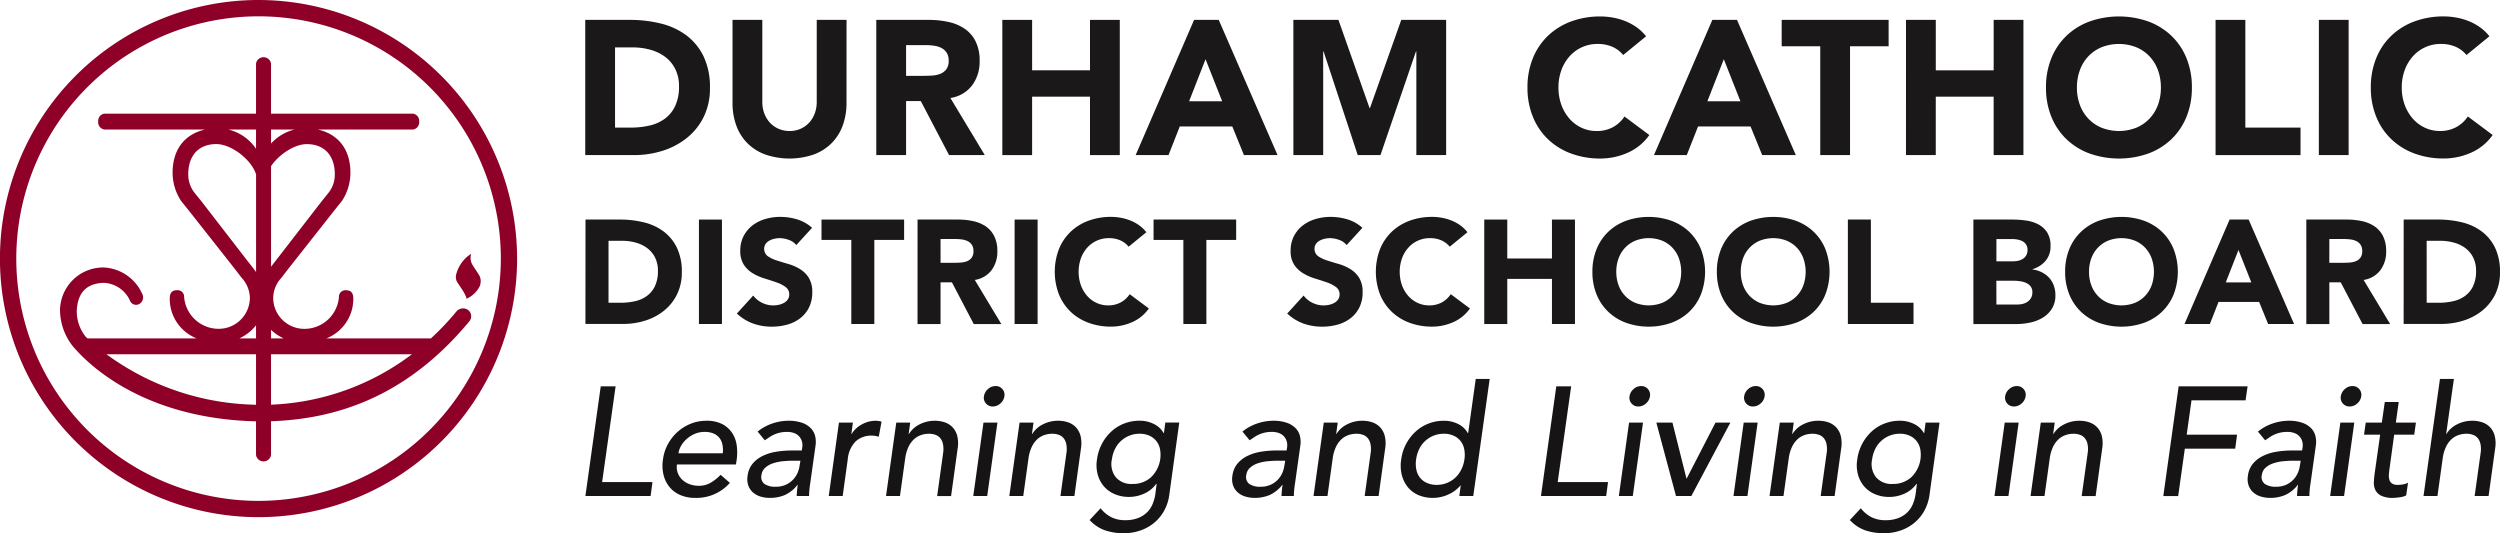 <svg xmlns="http://www.w3.org/2000/svg" width="358.537" height="76.469" viewBox="0 0 358.537 76.469">
  <g id="Group_6133" data-name="Group 6133" transform="translate(-100 -78)">
    <g id="Group_5" data-name="Group 5" transform="translate(93.837 76.354)">
      <g id="Group_1" data-name="Group 1" transform="translate(90.096 4.006)">
        <path id="Path_1" data-name="Path 1" d="M62.26,3.552h6.41a18.285,18.285,0,0,1,4.423.521,10.13,10.13,0,0,1,3.657,1.685,8.268,8.268,0,0,1,2.479,3.027,10.162,10.162,0,0,1,.916,4.519,9.227,9.227,0,0,1-.889,4.149,8.94,8.94,0,0,1-2.4,3.013,10.643,10.643,0,0,1-3.479,1.849,13.54,13.54,0,0,1-4.136.628H62.26ZM66.533,19h2.219a11.866,11.866,0,0,0,2.752-.3,5.879,5.879,0,0,0,2.205-1,4.807,4.807,0,0,0,1.465-1.834,6.511,6.511,0,0,0,.534-2.78,5.421,5.421,0,0,0-.534-2.479,4.946,4.946,0,0,0-1.438-1.739,6.275,6.275,0,0,0-2.123-1.028,9.385,9.385,0,0,0-2.56-.343h-2.52Z" transform="translate(-62.26 -3.06)" fill="#1a1818"/>
        <path id="Path_2" data-name="Path 2" d="M92.725,15.466a9.338,9.338,0,0,1-.521,3.176,6.985,6.985,0,0,1-1.549,2.521,7.089,7.089,0,0,1-2.56,1.67,10.733,10.733,0,0,1-7.093,0,7.108,7.108,0,0,1-2.562-1.67A7,7,0,0,1,76.9,18.643a9.3,9.3,0,0,1-.522-3.176V3.552h4.273V15.3a4.727,4.727,0,0,0,.287,1.67,4.022,4.022,0,0,0,.809,1.329,3.65,3.65,0,0,0,1.245.875,3.925,3.925,0,0,0,1.576.316,3.827,3.827,0,0,0,1.561-.316,3.705,3.705,0,0,0,1.233-.875,3.994,3.994,0,0,0,.808-1.329,4.727,4.727,0,0,0,.287-1.67V3.552h4.273Z" transform="translate(-55.257 -3.06)" fill="#1a1818"/>
        <path id="Path_3" data-name="Path 3" d="M90.157,3.552h7.5a13.351,13.351,0,0,1,2.807.287A6.636,6.636,0,0,1,102.8,4.8a4.757,4.757,0,0,1,1.587,1.807,6.1,6.1,0,0,1,.59,2.834,5.693,5.693,0,0,1-1.068,3.492,4.805,4.805,0,0,1-3.123,1.821l4.931,8.189h-5.123l-4.053-7.75H94.43v7.75H90.157Zm4.273,8.024h2.518c.385,0,.791-.012,1.219-.04a3.783,3.783,0,0,0,1.164-.247,2.014,2.014,0,0,0,.863-.643,1.962,1.962,0,0,0,.343-1.233,2.044,2.044,0,0,0-.3-1.176,2.017,2.017,0,0,0-.766-.672A3.419,3.419,0,0,0,98.4,7.251a8.63,8.63,0,0,0-1.178-.082H94.43Z" transform="translate(-48.417 -3.06)" fill="#1a1818"/>
        <path id="Path_4" data-name="Path 4" d="M102.238,3.552h4.273v7.231h8.3V3.552h4.272V22.943h-4.272v-8.38h-8.3v8.38h-4.273Z" transform="translate(-42.423 -3.06)" fill="#1a1818"/>
        <path id="Path_5" data-name="Path 5" d="M123.4,3.552h3.533l8.436,19.391h-4.819l-1.671-4.107h-7.532l-1.616,4.107h-4.712Zm1.643,5.642-2.357,6.027h4.74Z" transform="translate(-36.083 -3.06)" fill="#1a1818"/>
        <path id="Path_6" data-name="Path 6" d="M130.135,3.552H136.6l4.465,12.655h.054L145.61,3.552h6.435V22.943h-4.272V8.072h-.055l-5.093,14.871h-3.26l-4.9-14.871h-.054V22.943h-4.273Z" transform="translate(-28.58 -3.06)" fill="#1a1818"/>
        <path id="Path_7" data-name="Path 7" d="M166.3,8.754a4.188,4.188,0,0,0-1.547-1.178,5.171,5.171,0,0,0-2.122-.41,5.308,5.308,0,0,0-4.013,1.767,6.037,6.037,0,0,0-1.178,1.985,7.141,7.141,0,0,0-.423,2.493,7.108,7.108,0,0,0,.423,2.5A6.248,6.248,0,0,0,158.6,17.89a5.28,5.28,0,0,0,1.739,1.3,5.045,5.045,0,0,0,2.15.465,4.821,4.821,0,0,0,2.328-.548,4.637,4.637,0,0,0,1.671-1.535l3.561,2.657a7.4,7.4,0,0,1-3.123,2.547,9.642,9.642,0,0,1-3.889.823,11.951,11.951,0,0,1-4.191-.712,9.582,9.582,0,0,1-3.314-2.041,9.224,9.224,0,0,1-2.177-3.218,10.906,10.906,0,0,1-.781-4.216,10.927,10.927,0,0,1,.781-4.219,9.218,9.218,0,0,1,2.177-3.217,9.582,9.582,0,0,1,3.314-2.041,11.951,11.951,0,0,1,4.191-.712,10.264,10.264,0,0,1,1.71.15,9.19,9.19,0,0,1,1.754.48,7.91,7.91,0,0,1,1.658.875,6.6,6.6,0,0,1,1.423,1.344Z" transform="translate(-17.444 -3.223)" fill="#1a1818"/>
        <path id="Path_8" data-name="Path 8" d="M173.075,3.552h3.533l8.437,19.391h-4.821l-1.671-4.107h-7.53l-1.617,4.107H164.7Zm1.643,5.642-2.355,6.027H177.1Z" transform="translate(-11.431 -3.06)" fill="#1a1818"/>
        <path id="Path_9" data-name="Path 9" d="M182.472,7.331h-5.531V3.552h15.338V7.331h-5.533V22.943h-4.273Z" transform="translate(-5.355 -3.06)" fill="#1a1818"/>
        <path id="Path_10" data-name="Path 10" d="M188.858,3.552h4.272v7.231h8.3V3.552H205.7V22.943h-4.272v-8.38h-8.3v8.38h-4.272Z" transform="translate(0.558 -3.06)" fill="#1a1818"/>
        <path id="Path_11" data-name="Path 11" d="M202.275,13.412a10.955,10.955,0,0,1,.781-4.219,9.259,9.259,0,0,1,2.177-3.217,9.582,9.582,0,0,1,3.314-2.041,12.687,12.687,0,0,1,8.382,0,9.59,9.59,0,0,1,3.313,2.041,9.242,9.242,0,0,1,2.178,3.217,10.983,10.983,0,0,1,.78,4.219,10.962,10.962,0,0,1-.78,4.216,9.248,9.248,0,0,1-2.178,3.218,9.59,9.59,0,0,1-3.313,2.041,12.687,12.687,0,0,1-8.382,0,9.582,9.582,0,0,1-3.314-2.041,9.265,9.265,0,0,1-2.177-3.218A10.935,10.935,0,0,1,202.275,13.412Zm4.438,0a7.075,7.075,0,0,0,.425,2.5,5.743,5.743,0,0,0,1.218,1.973,5.551,5.551,0,0,0,1.9,1.3,6.833,6.833,0,0,0,4.957,0,5.559,5.559,0,0,0,1.9-1.3,5.791,5.791,0,0,0,1.219-1.973,7.142,7.142,0,0,0,.423-2.5,7.177,7.177,0,0,0-.423-2.493,5.745,5.745,0,0,0-1.219-1.985,5.584,5.584,0,0,0-1.9-1.3,6.833,6.833,0,0,0-4.957,0,5.575,5.575,0,0,0-1.9,1.3,5.7,5.7,0,0,0-1.218,1.985A7.108,7.108,0,0,0,206.713,13.412Z" transform="translate(7.216 -3.223)" fill="#1a1818"/>
        <path id="Path_12" data-name="Path 12" d="M218.53,3.552H222.8V19h7.915v3.944H218.53Z" transform="translate(15.282 -3.06)" fill="#1a1818"/>
        <path id="Path_13" data-name="Path 13" d="M228.433,3.552H232.7V22.943h-4.272Z" transform="translate(20.196 -3.06)" fill="#1a1818"/>
        <path id="Path_14" data-name="Path 14" d="M247.132,8.754a4.2,4.2,0,0,0-1.547-1.178,5.171,5.171,0,0,0-2.122-.41,5.3,5.3,0,0,0-4.011,1.767,6.016,6.016,0,0,0-1.179,1.985,7.142,7.142,0,0,0-.423,2.493,7.108,7.108,0,0,0,.423,2.5,6.25,6.25,0,0,0,1.164,1.973,5.271,5.271,0,0,0,1.74,1.3,5.033,5.033,0,0,0,2.149.465,4.817,4.817,0,0,0,2.328-.548,4.654,4.654,0,0,0,1.673-1.535l3.559,2.657a7.4,7.4,0,0,1-3.124,2.547,9.63,9.63,0,0,1-3.887.823,11.95,11.95,0,0,1-4.191-.712,9.582,9.582,0,0,1-3.314-2.041,9.224,9.224,0,0,1-2.177-3.218,10.934,10.934,0,0,1-.781-4.216,10.955,10.955,0,0,1,.781-4.219,9.218,9.218,0,0,1,2.177-3.217,9.582,9.582,0,0,1,3.314-2.041,11.951,11.951,0,0,1,4.191-.712,10.264,10.264,0,0,1,1.71.15,9.19,9.19,0,0,1,1.754.48,7.826,7.826,0,0,1,1.656.875,6.678,6.678,0,0,1,1.426,1.344Z" transform="translate(22.666 -3.223)" fill="#1a1818"/>
      </g>
      <g id="Group_2" data-name="Group 2" transform="translate(90.133 32.754)">
        <path id="Path_15" data-name="Path 15" d="M62.285,22.691h4.951a14.144,14.144,0,0,1,3.417.4,7.8,7.8,0,0,1,2.823,1.3,6.37,6.37,0,0,1,1.915,2.337,7.856,7.856,0,0,1,.709,3.491,7.105,7.105,0,0,1-.69,3.2,6.872,6.872,0,0,1-1.851,2.327,8.167,8.167,0,0,1-2.684,1.429,10.441,10.441,0,0,1-3.2.486h-5.4Zm3.3,11.932H67.3a9.2,9.2,0,0,0,2.128-.233,4.5,4.5,0,0,0,1.7-.772A3.67,3.67,0,0,0,72.26,32.2a5.019,5.019,0,0,0,.413-2.147,4.187,4.187,0,0,0-.413-1.915A3.819,3.819,0,0,0,71.15,26.8,4.891,4.891,0,0,0,69.51,26a7.266,7.266,0,0,0-1.978-.265H65.586Z" transform="translate(-62.285 -22.311)" fill="#1a1818"/>
        <path id="Path_16" data-name="Path 16" d="M73.157,22.691h3.3V37.669h-3.3Z" transform="translate(-56.89 -22.311)" fill="#1a1818"/>
        <path id="Path_17" data-name="Path 17" d="M85.316,26.478a2.339,2.339,0,0,0-1.089-.751,3.887,3.887,0,0,0-1.3-.244,3.391,3.391,0,0,0-.741.085,2.771,2.771,0,0,0-.718.263,1.563,1.563,0,0,0-.551.477,1.319,1.319,0,0,0,.3,1.755,4.816,4.816,0,0,0,1.281.613c.513.169,1.068.338,1.661.507a6.845,6.845,0,0,1,1.659.72,3.926,3.926,0,0,1,1.281,1.249,3.8,3.8,0,0,1,.509,2.093,4.818,4.818,0,0,1-.467,2.178,4.4,4.4,0,0,1-1.258,1.544,5.351,5.351,0,0,1-1.842.911,8.127,8.127,0,0,1-2.21.3,7.97,7.97,0,0,1-2.707-.446,6.781,6.781,0,0,1-2.328-1.438l2.348-2.581a3.436,3.436,0,0,0,1.281,1.047,3.613,3.613,0,0,0,2.412.275,2.668,2.668,0,0,0,.741-.286,1.6,1.6,0,0,0,.528-.486,1.219,1.219,0,0,0,.2-.7,1.268,1.268,0,0,0-.519-1.068,4.771,4.771,0,0,0-1.3-.666c-.521-.184-1.086-.367-1.692-.551a7.575,7.575,0,0,1-1.692-.741,4.073,4.073,0,0,1-1.3-1.227,3.508,3.508,0,0,1-.519-2.009,4.5,4.5,0,0,1,.477-2.116,4.591,4.591,0,0,1,1.269-1.523,5.528,5.528,0,0,1,1.83-.92,7.475,7.475,0,0,1,2.137-.307,8.417,8.417,0,0,1,2.454.359A5.672,5.672,0,0,1,87.58,24Z" transform="translate(-55.087 -22.437)" fill="#1a1818"/>
        <path id="Path_18" data-name="Path 18" d="M89.181,25.61H84.906V22.691H96.754V25.61H92.481V37.669h-3.3Z" transform="translate(-51.06 -22.311)" fill="#1a1818"/>
        <path id="Path_19" data-name="Path 19" d="M94.112,22.691h5.795a10.233,10.233,0,0,1,2.169.223,5.158,5.158,0,0,1,1.8.741,3.705,3.705,0,0,1,1.225,1.4,4.7,4.7,0,0,1,.456,2.189,4.394,4.394,0,0,1-.826,2.7,3.705,3.705,0,0,1-2.41,1.406l3.806,6.326h-3.956l-3.13-5.986H97.411v5.986h-3.3Zm3.3,6.2h1.947c.295,0,.61-.01.941-.031a2.979,2.979,0,0,0,.9-.19,1.564,1.564,0,0,0,.667-.5,1.519,1.519,0,0,0,.263-.952,1.591,1.591,0,0,0-.232-.91,1.547,1.547,0,0,0-.594-.518,2.647,2.647,0,0,0-.824-.244,6.783,6.783,0,0,0-.908-.063H97.411Z" transform="translate(-46.492 -22.311)" fill="#1a1818"/>
        <path id="Path_20" data-name="Path 20" d="M103.415,22.691h3.3V37.669h-3.3Z" transform="translate(-41.876 -22.311)" fill="#1a1818"/>
        <path id="Path_21" data-name="Path 21" d="M117.858,26.71a3.213,3.213,0,0,0-1.194-.91,3.988,3.988,0,0,0-1.64-.317,4.126,4.126,0,0,0-1.724.359,4.178,4.178,0,0,0-1.377,1.005,4.744,4.744,0,0,0-.91,1.534,5.853,5.853,0,0,0,0,3.862,4.853,4.853,0,0,0,.9,1.523,4.056,4.056,0,0,0,1.344,1,3.885,3.885,0,0,0,1.661.359,3.707,3.707,0,0,0,1.8-.422,3.587,3.587,0,0,0,1.291-1.185l2.75,2.051a5.715,5.715,0,0,1-2.413,1.968,7.451,7.451,0,0,1-3,.636,9.231,9.231,0,0,1-3.236-.551,7.412,7.412,0,0,1-2.56-1.576,7.168,7.168,0,0,1-1.682-2.487,9.124,9.124,0,0,1,0-6.516,7.162,7.162,0,0,1,1.682-2.485,7.438,7.438,0,0,1,2.56-1.577,9.265,9.265,0,0,1,3.236-.549,7.914,7.914,0,0,1,1.323.117,7.031,7.031,0,0,1,1.353.37,6.013,6.013,0,0,1,1.281.676,5.183,5.183,0,0,1,1.1,1.037Z" transform="translate(-39.967 -22.437)" fill="#1a1818"/>
        <path id="Path_22" data-name="Path 22" d="M121.009,25.61h-4.275V22.691h11.847V25.61h-4.272V37.669h-3.3Z" transform="translate(-35.267 -22.311)" fill="#1a1818"/>
        <path id="Path_23" data-name="Path 23" d="M138.068,26.478a2.331,2.331,0,0,0-1.089-.751,3.887,3.887,0,0,0-1.3-.244,3.392,3.392,0,0,0-.741.085,2.771,2.771,0,0,0-.718.263,1.563,1.563,0,0,0-.551.477,1.319,1.319,0,0,0,.3,1.755,4.816,4.816,0,0,0,1.281.613c.513.169,1.068.338,1.661.507a6.845,6.845,0,0,1,1.659.72,3.926,3.926,0,0,1,1.281,1.249,3.8,3.8,0,0,1,.509,2.093,4.818,4.818,0,0,1-.467,2.178,4.4,4.4,0,0,1-1.258,1.544,5.351,5.351,0,0,1-1.842.911,8.127,8.127,0,0,1-2.21.3,7.97,7.97,0,0,1-2.707-.446,6.781,6.781,0,0,1-2.328-1.438l2.348-2.581a3.436,3.436,0,0,0,1.281,1.047,3.613,3.613,0,0,0,2.412.275,2.668,2.668,0,0,0,.741-.286,1.589,1.589,0,0,0,.528-.486,1.219,1.219,0,0,0,.2-.7,1.267,1.267,0,0,0-.519-1.068,4.771,4.771,0,0,0-1.3-.666c-.521-.184-1.086-.367-1.692-.551a7.575,7.575,0,0,1-1.692-.741,4.072,4.072,0,0,1-1.3-1.227,3.508,3.508,0,0,1-.519-2.009,4.5,4.5,0,0,1,.477-2.116,4.592,4.592,0,0,1,1.269-1.523,5.528,5.528,0,0,1,1.83-.92,7.475,7.475,0,0,1,2.137-.307,8.417,8.417,0,0,1,2.454.359A5.673,5.673,0,0,1,140.332,24Z" transform="translate(-28.911 -22.437)" fill="#1a1818"/>
        <path id="Path_24" data-name="Path 24" d="M148.639,26.71a3.206,3.206,0,0,0-1.2-.91,3.976,3.976,0,0,0-1.638-.317,4.1,4.1,0,0,0-3.1,1.365,4.744,4.744,0,0,0-.91,1.534,5.853,5.853,0,0,0,0,3.862,4.854,4.854,0,0,0,.9,1.523,4.066,4.066,0,0,0,1.342,1,3.891,3.891,0,0,0,1.662.359,3.711,3.711,0,0,0,1.8-.422,3.612,3.612,0,0,0,1.291-1.185l2.75,2.051a5.724,5.724,0,0,1-2.413,1.968,7.453,7.453,0,0,1-3,.636,9.222,9.222,0,0,1-3.235-.551,7.412,7.412,0,0,1-2.56-1.576,7.168,7.168,0,0,1-1.682-2.487,9.1,9.1,0,0,1,0-6.516,7.162,7.162,0,0,1,1.682-2.485,7.438,7.438,0,0,1,2.56-1.577,9.256,9.256,0,0,1,3.235-.549,7.887,7.887,0,0,1,1.323.117,7.046,7.046,0,0,1,1.354.37,6.049,6.049,0,0,1,1.281.676,5.183,5.183,0,0,1,1.1,1.037Z" transform="translate(-24.695 -22.437)" fill="#1a1818"/>
        <path id="Path_25" data-name="Path 25" d="M148.433,22.691h3.3v5.585h6.408V22.691h3.3V37.669h-3.3V31.2h-6.408v6.474h-3.3Z" transform="translate(-19.538 -22.311)" fill="#1a1818"/>
        <path id="Path_26" data-name="Path 26" d="M158.8,30.307a8.486,8.486,0,0,1,.6-3.259,7.162,7.162,0,0,1,1.682-2.485,7.438,7.438,0,0,1,2.56-1.577,9.816,9.816,0,0,1,6.474,0,7.466,7.466,0,0,1,2.56,1.577,7.159,7.159,0,0,1,1.68,2.485,9.1,9.1,0,0,1,0,6.516,7.165,7.165,0,0,1-1.68,2.487,7.44,7.44,0,0,1-2.56,1.576,9.791,9.791,0,0,1-6.474,0,7.412,7.412,0,0,1-2.56-1.576,7.168,7.168,0,0,1-1.682-2.487A8.473,8.473,0,0,1,158.8,30.307Zm3.426,0a5.54,5.54,0,0,0,.328,1.936,4.466,4.466,0,0,0,.943,1.523,4.308,4.308,0,0,0,1.471,1,5.283,5.283,0,0,0,3.829,0,4.3,4.3,0,0,0,1.469-1,4.44,4.44,0,0,0,.941-1.523,5.853,5.853,0,0,0,0-3.862,4.4,4.4,0,0,0-.941-1.534,4.326,4.326,0,0,0-1.469-1.005,5.283,5.283,0,0,0-3.829,0,4.333,4.333,0,0,0-1.471,1.005,4.427,4.427,0,0,0-.943,1.534A5.559,5.559,0,0,0,162.223,30.307Z" transform="translate(-14.395 -22.437)" fill="#1a1818"/>
        <path id="Path_27" data-name="Path 27" d="M170.73,30.307a8.458,8.458,0,0,1,.6-3.259,7.162,7.162,0,0,1,1.682-2.485,7.438,7.438,0,0,1,2.56-1.577,9.811,9.811,0,0,1,6.473,0,7.439,7.439,0,0,1,2.56,1.577,7.162,7.162,0,0,1,1.682,2.485,9.1,9.1,0,0,1,0,6.516,7.168,7.168,0,0,1-1.682,2.487,7.413,7.413,0,0,1-2.56,1.576,9.786,9.786,0,0,1-6.473,0,7.412,7.412,0,0,1-2.56-1.576,7.168,7.168,0,0,1-1.682-2.487A8.445,8.445,0,0,1,170.73,30.307Zm3.426,0a5.54,5.54,0,0,0,.328,1.936,4.443,4.443,0,0,0,.943,1.523,4.3,4.3,0,0,0,1.469,1,5.287,5.287,0,0,0,3.83,0,4.3,4.3,0,0,0,1.469-1,4.44,4.44,0,0,0,.941-1.523,5.853,5.853,0,0,0,0-3.862,4.4,4.4,0,0,0-.941-1.534,4.327,4.327,0,0,0-1.469-1.005,5.287,5.287,0,0,0-3.83,0,4.326,4.326,0,0,0-1.469,1.005,4.4,4.4,0,0,0-.943,1.534A5.559,5.559,0,0,0,174.156,30.307Z" transform="translate(-8.474 -22.437)" fill="#1a1818"/>
        <path id="Path_28" data-name="Path 28" d="M183.286,22.691h3.3V34.623H192.7v3.046h-9.413Z" transform="translate(-2.244 -22.311)" fill="#1a1818"/>
        <path id="Path_29" data-name="Path 29" d="M195.317,22.691H200.9a13.952,13.952,0,0,1,1.959.139,5.318,5.318,0,0,1,1.766.549,3.373,3.373,0,0,1,1.269,1.154,3.529,3.529,0,0,1,.486,1.966,3.144,3.144,0,0,1-.706,2.105,3.9,3.9,0,0,1-1.873,1.2v.042a4.279,4.279,0,0,1,1.342.413,3.567,3.567,0,0,1,1.037.783,3.373,3.373,0,0,1,.667,1.11,3.937,3.937,0,0,1,.232,1.354,3.588,3.588,0,0,1-.507,1.978,3.986,3.986,0,0,1-1.311,1.281,5.743,5.743,0,0,1-1.809.7,9.623,9.623,0,0,1-2,.212h-6.134Zm3.3,5.988h2.391a3.343,3.343,0,0,0,.751-.085,2.037,2.037,0,0,0,.664-.275,1.426,1.426,0,0,0,.477-.507,1.521,1.521,0,0,0,.181-.762,1.379,1.379,0,0,0-.2-.772,1.363,1.363,0,0,0-.518-.476,2.517,2.517,0,0,0-.72-.244,4.431,4.431,0,0,0-.783-.073h-2.241Zm0,6.2h2.961a3.621,3.621,0,0,0,.772-.085,2.033,2.033,0,0,0,.709-.3,1.67,1.67,0,0,0,.518-.549,1.586,1.586,0,0,0,.2-.826,1.325,1.325,0,0,0-.265-.857,1.667,1.667,0,0,0-.667-.5,3.384,3.384,0,0,0-.866-.232,6.264,6.264,0,0,0-.868-.064h-2.5Z" transform="translate(3.726 -22.311)" fill="#1a1818"/>
        <path id="Path_30" data-name="Path 30" d="M204.112,30.307a8.458,8.458,0,0,1,.6-3.259,7.141,7.141,0,0,1,1.682-2.485,7.438,7.438,0,0,1,2.56-1.577,9.811,9.811,0,0,1,6.473,0,7.438,7.438,0,0,1,2.56,1.577,7.162,7.162,0,0,1,1.682,2.485,9.1,9.1,0,0,1,0,6.516,7.168,7.168,0,0,1-1.682,2.487,7.412,7.412,0,0,1-2.56,1.576,9.786,9.786,0,0,1-6.473,0,7.412,7.412,0,0,1-2.56-1.576,7.148,7.148,0,0,1-1.682-2.487A8.445,8.445,0,0,1,204.112,30.307Zm3.426,0a5.54,5.54,0,0,0,.328,1.936,4.443,4.443,0,0,0,.943,1.523,4.3,4.3,0,0,0,1.469,1,5.283,5.283,0,0,0,3.829,0,4.308,4.308,0,0,0,1.471-1,4.462,4.462,0,0,0,.941-1.523,5.853,5.853,0,0,0,0-3.862,4.424,4.424,0,0,0-.941-1.534,4.333,4.333,0,0,0-1.471-1.005,5.283,5.283,0,0,0-3.829,0,4.326,4.326,0,0,0-1.469,1.005,4.4,4.4,0,0,0-.943,1.534A5.559,5.559,0,0,0,207.538,30.307Z" transform="translate(8.09 -22.437)" fill="#1a1818"/>
        <path id="Path_31" data-name="Path 31" d="M222.024,22.691h2.729l6.516,14.978h-3.724L226.256,34.5h-5.819l-1.249,3.173h-3.637Zm1.27,4.358L221.474,31.7h3.66Z" transform="translate(13.766 -22.311)" fill="#1a1818"/>
        <path id="Path_32" data-name="Path 32" d="M227.229,22.691h5.8a10.233,10.233,0,0,1,2.169.223,5.139,5.139,0,0,1,1.8.741,3.7,3.7,0,0,1,1.227,1.4,4.721,4.721,0,0,1,.455,2.189,4.393,4.393,0,0,1-.824,2.7,3.705,3.705,0,0,1-2.41,1.406l3.806,6.326h-3.956l-3.132-5.986H230.53v5.986h-3.3Zm3.3,6.2h1.947c.295,0,.61-.01.941-.031a2.979,2.979,0,0,0,.9-.19,1.569,1.569,0,0,0,.666-.5,1.519,1.519,0,0,0,.263-.952,1.58,1.58,0,0,0-.232-.91,1.543,1.543,0,0,0-.593-.518,2.647,2.647,0,0,0-.824-.244,6.783,6.783,0,0,0-.908-.063H230.53Z" transform="translate(19.561 -22.311)" fill="#1a1818"/>
        <path id="Path_33" data-name="Path 33" d="M236.561,22.691h4.951a14.131,14.131,0,0,1,3.416.4,7.789,7.789,0,0,1,2.823,1.3,6.37,6.37,0,0,1,1.915,2.337,7.856,7.856,0,0,1,.709,3.491,7.125,7.125,0,0,1-.688,3.2,6.908,6.908,0,0,1-1.851,2.327,8.175,8.175,0,0,1-2.686,1.429,10.434,10.434,0,0,1-3.2.486h-5.394Zm3.3,11.932h1.713a9.194,9.194,0,0,0,2.126-.233,4.5,4.5,0,0,0,1.7-.772,3.7,3.7,0,0,0,1.133-1.417,5.042,5.042,0,0,0,.411-2.147,4.206,4.206,0,0,0-.411-1.915,3.835,3.835,0,0,0-1.11-1.344,4.9,4.9,0,0,0-1.64-.793,7.274,7.274,0,0,0-1.978-.265h-1.947Z" transform="translate(24.191 -22.311)" fill="#1a1818"/>
      </g>
      <g id="Group_3" data-name="Group 3" transform="translate(6.163 1.646)">
        <path id="Path_34" data-name="Path 34" d="M43.243,1.646a37.084,37.084,0,1,0,37.08,37.091A37.126,37.126,0,0,0,43.243,1.646Zm0,71.834A34.746,34.746,0,1,1,77.991,38.737,34.789,34.789,0,0,1,43.243,73.48Z" transform="translate(-6.163 -1.646)" fill="#8f0028"/>
        <path id="Path_35" data-name="Path 35" d="M68.818,43.531a37.667,37.667,0,0,1-3.711,3.923H50.119a6.1,6.1,0,0,0,3.86-5.669c0-.5-.093-1.228-.99-1.228a.934.934,0,0,0-1.074.973,4.962,4.962,0,0,1-4.9,4.556,4.461,4.461,0,0,1-4.526-4.366A4.3,4.3,0,0,1,43.634,38.8c.019-.021.031-.037.052-.064l.959-1.248,6.562-8.323,1.116-1.393a.221.221,0,0,0,.031-.039,7.4,7.4,0,0,0,1.209-3.847c.061-3.651-1.858-5.753-4.667-6.383H62.516a1.046,1.046,0,0,0,.908-1.134,1.051,1.051,0,0,0-.908-1.148H42.178V8.039a1.091,1.091,0,0,0-2.152,0v7.183H18.3a1.045,1.045,0,0,0-.908,1.148A1.04,1.04,0,0,0,18.3,17.5H32.73c-2.808.63-4.728,2.732-4.667,6.383a7.4,7.4,0,0,0,1.209,3.847.221.221,0,0,0,.031.039l1.116,1.393,6.562,8.323.959,1.248c.021.027.033.043.052.064a4.3,4.3,0,0,1,1.149,2.916,4.461,4.461,0,0,1-4.526,4.366,4.962,4.962,0,0,1-4.9-4.556.934.934,0,0,0-1.074-.973c-.9,0-.993.733-.99,1.228A6.1,6.1,0,0,0,31.5,47.451H15.857c-.076-.072-.165-.135-.239-.208a5.843,5.843,0,0,1-1.3-3.8c.139-2.53,1.375-3.884,3.887-3.957a4.33,4.33,0,0,1,3.782,2.642.947.947,0,0,0,1.2.444A1.1,1.1,0,0,0,23.669,41a6.369,6.369,0,0,0-5.521-3.718,6.2,6.2,0,0,0-6.232,6.185A8.469,8.469,0,0,0,13.8,48.639c.845.92,8.43,10.273,26.225,10.71v4.827a1.089,1.089,0,0,0,2.152,0v-4.84c11.542-.382,20.8-5.122,28.453-14.343a1.129,1.129,0,0,0-.283-1.674A1.257,1.257,0,0,0,68.818,43.531ZM43.986,47.452l-1.807,0V46.225A6.767,6.767,0,0,0,43.986,47.452Zm7.337-23.565a4.179,4.179,0,0,1-.8,2.556c-.049.072-1.092,1.362-1.092,1.362S42.78,36.4,42.78,36.4s-.329.423-.6.777V22.756c1.124-1.673,3.356-3.163,5.12-3.163C49.929,19.593,51.323,21.349,51.323,23.887ZM45.569,17.5a6.654,6.654,0,0,0-3.39,2.011V17.5Zm-5.542,0v2.765A6.69,6.69,0,0,0,36.059,17.5ZM38.846,36.4S32.211,27.818,32.2,27.8s-1.043-1.29-1.092-1.362a4.179,4.179,0,0,1-.8-2.556c0-2.538,1.394-4.294,4.025-4.294,2.181,0,5.077,2.274,5.7,4.36v.311a.6.6,0,0,0,0,.156V37.936c-.091-.114-.166-.238-.266-.346a.3.3,0,0,1,.06.063S38.86,36.4,38.846,36.4Zm1.181,9.185v1.87H37.642A6.663,6.663,0,0,0,40.027,45.58Zm-21.45,4.15h21.45V56.97A37.315,37.315,0,0,1,18.577,49.731Zm23.6,0h20.2a35.769,35.769,0,0,1-20.2,7.225Z" transform="translate(-3.308 1.076)" fill="#8f0028"/>
        <path id="Path_36" data-name="Path 36" d="M53.076,28.86c-.265-.453-.607-.908-.871-1.371a1.956,1.956,0,0,1-.147-1.519,4.971,4.971,0,0,0-2.183,3.093,1.645,1.645,0,0,0,.06.73c.1.3.747,1.122,1.085,1.734.42.757.361.895.361.895a3.837,3.837,0,0,0,1.954-1.911A3.577,3.577,0,0,0,53.417,30,1.662,1.662,0,0,0,53.076,28.86Z" transform="translate(15.518 10.424)" fill="#8f0028"/>
      </g>
      <g id="Group_4" data-name="Group 4" transform="translate(90.118 55.988)">
        <path id="Path_37" data-name="Path 37" d="M64.474,38.68h2.132L64.673,52.408h7.221l-.268,2H62.275Z" transform="translate(-62.275 -37.612)" fill="#171415"/>
        <path id="Path_38" data-name="Path 38" d="M71.738,48.241a2.491,2.491,0,0,0,.133,1.255,2.548,2.548,0,0,0,.657.965,3.066,3.066,0,0,0,1.049.622,3.8,3.8,0,0,0,1.3.221,3.3,3.3,0,0,0,1.685-.432A6.612,6.612,0,0,0,78,49.728l1.333,1.157a6.4,6.4,0,0,1-4.954,2.155,5.337,5.337,0,0,1-2.187-.422,4.1,4.1,0,0,1-1.544-1.167,4.369,4.369,0,0,1-.844-1.755,5.627,5.627,0,0,1-.067-2.187,6.2,6.2,0,0,1,.711-2.189,6.623,6.623,0,0,1,1.388-1.755A6.3,6.3,0,0,1,73.725,42.4a5.923,5.923,0,0,1,2.232-.422,4.813,4.813,0,0,1,2.3.488,3.8,3.8,0,0,1,1.408,1.278,4.263,4.263,0,0,1,.646,1.777,7.656,7.656,0,0,1,0,2.009l-.112.712Zm6.574-1.6a4.137,4.137,0,0,0-.046-1.222,2.324,2.324,0,0,0-.423-.967,2.121,2.121,0,0,0-.85-.645,3.27,3.27,0,0,0-1.3-.232,3.5,3.5,0,0,0-1.387.277,4.228,4.228,0,0,0-1.152.723,3.886,3.886,0,0,0-.817.989,2.829,2.829,0,0,0-.38,1.077Z" transform="translate(-58.609 -35.976)" fill="#171415"/>
        <path id="Path_39" data-name="Path 39" d="M79.277,43.531A6.67,6.67,0,0,1,81.4,42.365a7.184,7.184,0,0,1,2.277-.389,5.807,5.807,0,0,1,1.954.289,3.255,3.255,0,0,1,1.266.777,2.456,2.456,0,0,1,.624,1.122,3.6,3.6,0,0,1,.066,1.321L86.83,50.86c-.06.371-.1.712-.133,1.023a8.8,8.8,0,0,0-.045.887H84.876c.013-.266.033-.534.055-.8s.054-.531.1-.8h-.045A4.816,4.816,0,0,1,83.2,52.617a5.386,5.386,0,0,1-2.167.422,4.53,4.53,0,0,1-1.368-.2,2.857,2.857,0,0,1-1.077-.6,2.417,2.417,0,0,1-.655-.987,2.822,2.822,0,0,1-.1-1.366,3.366,3.366,0,0,1,.688-1.712,4.26,4.26,0,0,1,1.411-1.121,6.871,6.871,0,0,1,1.932-.621,13.225,13.225,0,0,1,2.279-.19h1.466l.064-.444a1.921,1.921,0,0,0-.031-.8,1.781,1.781,0,0,0-1.079-1.234,2.78,2.78,0,0,0-1.088-.187,4.425,4.425,0,0,0-1.034.111,4.516,4.516,0,0,0-.821.278,4.3,4.3,0,0,0-.688.389c-.215.147-.425.287-.633.42Zm5.06,4.176a14.672,14.672,0,0,0-1.471.078,6.392,6.392,0,0,0-1.406.3,3.176,3.176,0,0,0-1.092.622,1.644,1.644,0,0,0-.536,1.022,1.256,1.256,0,0,0,.425,1.311,2.728,2.728,0,0,0,1.605.4,3.458,3.458,0,0,0,1.438-.278,3.26,3.26,0,0,0,1.037-.723A3.316,3.316,0,0,0,85,49.451a3.978,3.978,0,0,0,.3-1.077l.112-.667Z" transform="translate(-54.574 -35.976)" fill="#171415"/>
        <path id="Path_40" data-name="Path 40" d="M87.065,42.241h2l-.221,1.623h.045A3.783,3.783,0,0,1,90.352,42.5a4.026,4.026,0,0,1,1.956-.522,2.615,2.615,0,0,1,.866.133l-.4,2.155c-.163-.045-.322-.081-.479-.112a2.634,2.634,0,0,0-.477-.045,3.33,3.33,0,0,0-2.354.823,4.144,4.144,0,0,0-1.133,2.554L87.6,52.771h-2Z" transform="translate(-50.702 -35.976)" fill="#171415"/>
        <path id="Path_41" data-name="Path 41" d="M92.558,42.241h2l-.223,1.623h.045A3.72,3.72,0,0,1,95.891,42.5a4.72,4.72,0,0,1,2.222-.522,4.317,4.317,0,0,1,1.421.232,2.733,2.733,0,0,1,1.121.724,2.862,2.862,0,0,1,.657,1.254,4.562,4.562,0,0,1,.043,1.81l-.934,6.775h-2l.866-6.22a3.68,3.68,0,0,0-.034-1.255,1.971,1.971,0,0,0-.4-.844,1.587,1.587,0,0,0-.7-.467,2.7,2.7,0,0,0-.889-.145,3.508,3.508,0,0,0-1.188.2,2.873,2.873,0,0,0-1.023.631,3.607,3.607,0,0,0-.766,1.1,5.715,5.715,0,0,0-.444,1.576l-.754,5.421h-2Z" transform="translate(-47.975 -35.976)" fill="#171415"/>
        <path id="Path_42" data-name="Path 42" d="M100.92,43.891h2l-1.466,10.53h-2Zm.066-3.775a1.673,1.673,0,0,1,.578-1.032,1.593,1.593,0,0,1,1.089-.434,1.234,1.234,0,0,1,.977.434,1.22,1.22,0,0,1,.287,1.032,1.664,1.664,0,0,1-.576,1.032,1.6,1.6,0,0,1-1.089.434,1.239,1.239,0,0,1-.979-.434A1.22,1.22,0,0,1,100.986,40.116Z" transform="translate(-43.828 -37.627)" fill="#171415"/>
        <path id="Path_43" data-name="Path 43" d="M104.377,42.241h2l-.223,1.623h.045a3.73,3.73,0,0,1,1.511-1.366,4.724,4.724,0,0,1,2.222-.522,4.31,4.31,0,0,1,1.421.232,2.748,2.748,0,0,1,1.122.724,2.845,2.845,0,0,1,.655,1.254,4.587,4.587,0,0,1,.045,1.81l-.935,6.775h-2l.866-6.22a3.68,3.68,0,0,0-.034-1.255,1.954,1.954,0,0,0-.4-.844,1.591,1.591,0,0,0-.7-.467,2.716,2.716,0,0,0-.89-.145,3.507,3.507,0,0,0-1.188.2,2.867,2.867,0,0,0-1.022.631,3.581,3.581,0,0,0-.766,1.1,5.662,5.662,0,0,0-.446,1.576l-.754,5.421h-2Z" transform="translate(-42.111 -35.976)" fill="#171415"/>
        <path id="Path_44" data-name="Path 44" d="M122.021,52.683a6.488,6.488,0,0,1-.723,2.187,6.064,6.064,0,0,1-1.4,1.712,6.308,6.308,0,0,1-1.981,1.121,7.113,7.113,0,0,1-2.415.4,8.134,8.134,0,0,1-2.716-.423,5.469,5.469,0,0,1-2.18-1.466l1.576-1.688A4.585,4.585,0,0,0,113.7,55.8a4.39,4.39,0,0,0,2.009.434,4.957,4.957,0,0,0,1.89-.323,3.814,3.814,0,0,0,1.276-.832,3.628,3.628,0,0,0,.768-1.167,6.489,6.489,0,0,0,.377-1.323l.2-1.555h-.066a4.291,4.291,0,0,1-1.757,1.409,5.275,5.275,0,0,1-2.131.456,5.1,5.1,0,0,1-2.089-.411,4.176,4.176,0,0,1-1.544-1.131,4.379,4.379,0,0,1-.877-1.712,5.148,5.148,0,0,1-.09-2.143,6.575,6.575,0,0,1,.678-2.167,6.462,6.462,0,0,1,1.323-1.766,5.76,5.76,0,0,1,1.854-1.178,6.049,6.049,0,0,1,2.277-.422,4.479,4.479,0,0,1,2.011.465,3.171,3.171,0,0,1,1.409,1.312h.045l.2-1.513h2Zm-4.242-8.843a3.848,3.848,0,0,0-1.478.278,3.958,3.958,0,0,0-1.2.757,3.833,3.833,0,0,0-.857,1.154,4.8,4.8,0,0,0-.443,1.478,3.1,3.1,0,0,0,.555,2.564,2.923,2.923,0,0,0,2.4.967,3.811,3.811,0,0,0,2.666-.967,4.468,4.468,0,0,0,1.276-4.043,2.667,2.667,0,0,0-.533-1.154,2.723,2.723,0,0,0-.989-.757A3.286,3.286,0,0,0,117.779,43.84Z" transform="translate(-38.294 -35.976)" fill="#171415"/>
        <path id="Path_45" data-name="Path 45" d="M125.748,43.531a6.67,6.67,0,0,1,2.122-1.166,7.184,7.184,0,0,1,2.277-.389,5.8,5.8,0,0,1,1.954.289,3.25,3.25,0,0,1,1.267.777,2.452,2.452,0,0,1,.622,1.122,3.6,3.6,0,0,1,.066,1.321L133.3,50.86q-.09.557-.135,1.023c-.03.31-.043.607-.043.887h-1.777c.013-.266.033-.534.055-.8s.055-.531.1-.8h-.043a4.808,4.808,0,0,1-1.788,1.445,5.384,5.384,0,0,1-2.165.422,4.523,4.523,0,0,1-1.368-.2,2.835,2.835,0,0,1-1.077-.6,2.406,2.406,0,0,1-.657-.987,2.823,2.823,0,0,1-.1-1.366,3.368,3.368,0,0,1,.69-1.712,4.269,4.269,0,0,1,1.409-1.121,6.886,6.886,0,0,1,1.932-.621,13.225,13.225,0,0,1,2.279-.19h1.466l.066-.444a1.946,1.946,0,0,0-.033-.8,1.783,1.783,0,0,0-1.077-1.234,2.793,2.793,0,0,0-1.089-.187,4.412,4.412,0,0,0-1.032.111,4.494,4.494,0,0,0-.823.278,4.431,4.431,0,0,0-.688.389q-.321.22-.631.42Zm5.06,4.176a14.7,14.7,0,0,0-1.471.078,6.392,6.392,0,0,0-1.406.3,3.176,3.176,0,0,0-1.092.622,1.644,1.644,0,0,0-.536,1.022,1.256,1.256,0,0,0,.425,1.311,2.728,2.728,0,0,0,1.605.4,3.465,3.465,0,0,0,1.439-.278,3.27,3.27,0,0,0,1.035-.723,3.315,3.315,0,0,0,.658-.987,3.982,3.982,0,0,0,.3-1.077l.112-.667Z" transform="translate(-31.515 -35.976)" fill="#171415"/>
        <path id="Path_46" data-name="Path 46" d="M133.536,42.241h2l-.223,1.623h.045a3.725,3.725,0,0,1,1.51-1.366,4.725,4.725,0,0,1,2.222-.522,4.319,4.319,0,0,1,1.423.232,2.743,2.743,0,0,1,1.121.724,2.844,2.844,0,0,1,.655,1.254,4.531,4.531,0,0,1,.045,1.81l-.934,6.775h-2l.866-6.22a3.676,3.676,0,0,0-.036-1.255,1.953,1.953,0,0,0-.4-.844,1.587,1.587,0,0,0-.7-.467,2.707,2.707,0,0,0-.889-.145,3.507,3.507,0,0,0-1.188.2,2.872,2.872,0,0,0-1.023.631,3.608,3.608,0,0,0-.766,1.1,5.665,5.665,0,0,0-.444,1.576l-.754,5.421h-2Z" transform="translate(-27.642 -35.976)" fill="#171415"/>
        <path id="Path_47" data-name="Path 47" d="M150.83,54.761h-2l.2-1.51h-.043a4.821,4.821,0,0,1-1.778,1.311,5.309,5.309,0,0,1-2.134.467,5.208,5.208,0,0,1-2.155-.422,3.976,3.976,0,0,1-1.522-1.178,4.615,4.615,0,0,1-.833-1.757A5.59,5.59,0,0,1,140.5,49.5a6.414,6.414,0,0,1,.688-2.189,6.591,6.591,0,0,1,1.333-1.755,5.95,5.95,0,0,1,4.109-1.587,4.4,4.4,0,0,1,2.056.477,3.136,3.136,0,0,1,1.366,1.3h.045l1.088-7.777h2Zm-5.244-1.6a3.866,3.866,0,0,0,2.668-1.032,4.149,4.149,0,0,0,.854-1.155,4.619,4.619,0,0,0,.455-1.477,4.219,4.219,0,0,0-.033-1.478A2.686,2.686,0,0,0,149,46.865a2.717,2.717,0,0,0-.988-.757,3.292,3.292,0,0,0-1.4-.278,3.84,3.84,0,0,0-1.477.278,3.966,3.966,0,0,0-1.2.757,3.8,3.8,0,0,0-.856,1.154,4.8,4.8,0,0,0-.443,1.478,4.176,4.176,0,0,0,.033,1.477,2.738,2.738,0,0,0,.521,1.155,2.6,2.6,0,0,0,.989.754A3.366,3.366,0,0,0,145.585,53.161Z" transform="translate(-23.497 -37.966)" fill="#171415"/>
        <path id="Path_48" data-name="Path 48" d="M156.065,38.68H158.2l-1.932,13.728h7.219l-.266,2h-9.353Z" transform="translate(-16.827 -37.612)" fill="#171415"/>
        <path id="Path_49" data-name="Path 49" d="M162.8,43.891h2l-1.466,10.53h-2Zm.066-3.775a1.668,1.668,0,0,1,.579-1.032,1.593,1.593,0,0,1,1.089-.434,1.256,1.256,0,0,1,1.264,1.466,1.671,1.671,0,0,1-.576,1.032,1.606,1.606,0,0,1-1.089.434,1.237,1.237,0,0,1-.979-.434A1.221,1.221,0,0,1,162.867,40.116Z" transform="translate(-13.122 -37.627)" fill="#171415"/>
        <path id="Path_50" data-name="Path 50" d="M164.927,42.153h2.31l2.021,8.065,4.155-8.065h2.132l-5.6,10.53h-2.2Z" transform="translate(-11.339 -35.888)" fill="#171415"/>
        <path id="Path_51" data-name="Path 51" d="M173.788,43.891h2l-1.466,10.53h-2Zm.066-3.775a1.676,1.676,0,0,1,.579-1.032,1.593,1.593,0,0,1,1.089-.434,1.256,1.256,0,0,1,1.264,1.466,1.671,1.671,0,0,1-.576,1.032,1.606,1.606,0,0,1-1.089.434,1.239,1.239,0,0,1-.979-.434A1.221,1.221,0,0,1,173.854,40.116Z" transform="translate(-7.67 -37.627)" fill="#171415"/>
        <path id="Path_52" data-name="Path 52" d="M177.247,42.241h2l-.223,1.623h.045a3.73,3.73,0,0,1,1.511-1.366,4.724,4.724,0,0,1,2.222-.522,4.31,4.31,0,0,1,1.421.232,2.733,2.733,0,0,1,1.121.724A2.831,2.831,0,0,1,186,44.186a4.587,4.587,0,0,1,.045,1.81l-.935,6.775h-2l.866-6.22a3.681,3.681,0,0,0-.034-1.255,1.971,1.971,0,0,0-.4-.844,1.587,1.587,0,0,0-.7-.467,2.7,2.7,0,0,0-.889-.145,3.507,3.507,0,0,0-1.188.2,2.854,2.854,0,0,0-1.022.631,3.582,3.582,0,0,0-.766,1.1,5.661,5.661,0,0,0-.446,1.576l-.754,5.421h-2Z" transform="translate(-5.953 -35.976)" fill="#171415"/>
        <path id="Path_53" data-name="Path 53" d="M194.89,52.683a6.522,6.522,0,0,1-.723,2.187,6.069,6.069,0,0,1-1.4,1.712,6.3,6.3,0,0,1-1.979,1.121,7.121,7.121,0,0,1-2.416.4,8.146,8.146,0,0,1-2.716-.423,5.454,5.454,0,0,1-2.178-1.466l1.576-1.688a4.58,4.58,0,0,0,1.522,1.278,4.4,4.4,0,0,0,2.009.434,4.952,4.952,0,0,0,1.89-.323,3.784,3.784,0,0,0,1.276-.832,3.579,3.579,0,0,0,.768-1.167,6.3,6.3,0,0,0,.377-1.323l.2-1.555h-.066a4.3,4.3,0,0,1-1.757,1.409,5.28,5.28,0,0,1-2.131.456,5.1,5.1,0,0,1-2.089-.411,4.163,4.163,0,0,1-1.544-1.131,4.362,4.362,0,0,1-.878-1.712,5.149,5.149,0,0,1-.088-2.143,6.606,6.606,0,0,1,2-3.932,5.766,5.766,0,0,1,1.855-1.178,6.036,6.036,0,0,1,2.276-.422,4.485,4.485,0,0,1,2.012.465,3.171,3.171,0,0,1,1.409,1.312h.045l.2-1.513h2Zm-4.243-8.843a3.84,3.84,0,0,0-1.477.278,3.966,3.966,0,0,0-1.2.757,3.858,3.858,0,0,0-.857,1.154,4.836,4.836,0,0,0-.441,1.478,3.1,3.1,0,0,0,.555,2.564,2.922,2.922,0,0,0,2.4.967,3.815,3.815,0,0,0,2.668-.967,4.468,4.468,0,0,0,1.276-4.043,2.686,2.686,0,0,0-.534-1.154,2.717,2.717,0,0,0-.987-.757A3.292,3.292,0,0,0,190.646,43.84Z" transform="translate(-2.137 -35.976)" fill="#171415"/>
        <path id="Path_54" data-name="Path 54" d="M198.807,43.891h2l-1.466,10.53h-2Zm.066-3.775a1.673,1.673,0,0,1,.578-1.032,1.593,1.593,0,0,1,1.089-.434,1.234,1.234,0,0,1,.977.434,1.221,1.221,0,0,1,.287,1.032,1.671,1.671,0,0,1-.576,1.032,1.6,1.6,0,0,1-1.089.434,1.239,1.239,0,0,1-.979-.434A1.22,1.22,0,0,1,198.873,40.116Z" transform="translate(4.744 -37.627)" fill="#171415"/>
        <path id="Path_55" data-name="Path 55" d="M202.263,42.241h2l-.223,1.623h.045A3.725,3.725,0,0,1,205.6,42.5a4.726,4.726,0,0,1,2.223-.522,4.317,4.317,0,0,1,1.421.232,2.743,2.743,0,0,1,1.121.724,2.862,2.862,0,0,1,.657,1.254,4.562,4.562,0,0,1,.043,1.81l-.934,6.775h-2l.866-6.22a3.68,3.68,0,0,0-.034-1.255,1.972,1.972,0,0,0-.4-.844,1.587,1.587,0,0,0-.7-.467,2.7,2.7,0,0,0-.889-.145,3.507,3.507,0,0,0-1.188.2,2.872,2.872,0,0,0-1.023.631,3.578,3.578,0,0,0-.765,1.1,5.662,5.662,0,0,0-.446,1.576l-.754,5.421h-2Z" transform="translate(6.46 -35.976)" fill="#171415"/>
        <path id="Path_56" data-name="Path 56" d="M215.721,38.68h9.885l-.287,2h-7.753l-.69,4.931H224.1l-.268,2H216.61l-.955,6.8h-2.134Z" transform="translate(12.774 -37.612)" fill="#171415"/>
        <path id="Path_57" data-name="Path 57" d="M223.085,43.531a6.686,6.686,0,0,1,2.122-1.166,7.2,7.2,0,0,1,2.279-.389,5.8,5.8,0,0,1,1.953.289,3.251,3.251,0,0,1,1.267.777,2.453,2.453,0,0,1,.622,1.122,3.57,3.57,0,0,1,.066,1.321l-.754,5.376q-.09.557-.133,1.023a8.8,8.8,0,0,0-.045.887h-1.777c.013-.266.033-.534.057-.8s.054-.531.1-.8h-.045a4.816,4.816,0,0,1-1.786,1.445,5.391,5.391,0,0,1-2.166.422,4.53,4.53,0,0,1-1.368-.2,2.846,2.846,0,0,1-1.077-.6,2.388,2.388,0,0,1-.655-.987,2.787,2.787,0,0,1-.1-1.366,3.353,3.353,0,0,1,.688-1.712,4.268,4.268,0,0,1,1.409-1.121,6.9,6.9,0,0,1,1.933-.621,13.194,13.194,0,0,1,2.277-.19h1.466l.066-.444a1.921,1.921,0,0,0-.033-.8,1.774,1.774,0,0,0-1.077-1.234,2.793,2.793,0,0,0-1.089-.187,4.412,4.412,0,0,0-1.032.111,4.477,4.477,0,0,0-.821.278,4.3,4.3,0,0,0-.688.389q-.323.22-.633.42Zm5.062,4.176a14.725,14.725,0,0,0-1.472.078,6.4,6.4,0,0,0-1.4.3,3.169,3.169,0,0,0-1.094.622,1.643,1.643,0,0,0-.536,1.022,1.257,1.257,0,0,0,.426,1.311,2.726,2.726,0,0,0,1.6.4,3.465,3.465,0,0,0,1.439-.278,3.284,3.284,0,0,0,1.694-1.71,3.981,3.981,0,0,0,.3-1.077l.112-.667Z" transform="translate(16.784 -35.976)" fill="#171415"/>
        <path id="Path_58" data-name="Path 58" d="M230.979,43.891h2l-1.466,10.53h-2Zm.066-3.775a1.668,1.668,0,0,1,.579-1.032,1.592,1.592,0,0,1,1.088-.434,1.257,1.257,0,0,1,1.266,1.466,1.671,1.671,0,0,1-.576,1.032,1.608,1.608,0,0,1-1.089.434,1.237,1.237,0,0,1-.978-.434A1.221,1.221,0,0,1,231.045,40.116Z" transform="translate(20.708 -37.627)" fill="#171415"/>
        <path id="Path_59" data-name="Path 59" d="M239.96,44.865h-2.876l-.654,4.777c-.045.3-.079.588-.1.878a2.314,2.314,0,0,0,.055.777.977.977,0,0,0,.367.555,1.4,1.4,0,0,0,.854.211,4.527,4.527,0,0,0,.745-.066,2.31,2.31,0,0,0,.721-.245l-.268,1.822a1.986,1.986,0,0,1-.458.178,4.823,4.823,0,0,1-.512.1c-.174.021-.335.04-.492.054s-.286.024-.391.024a3.771,3.771,0,0,1-1.752-.323,1.831,1.831,0,0,1-.826-.832,2.414,2.414,0,0,1-.2-1.145q.031-.633.121-1.276l.778-5.49h-2.312l.245-1.733h2.31l.422-2.954h2l-.413,2.954h2.879Z" transform="translate(22.322 -36.868)" fill="#171415"/>
        <path id="Path_60" data-name="Path 60" d="M240.82,37.966h2l-1.11,7.888h.043a3.73,3.73,0,0,1,1.511-1.366,4.724,4.724,0,0,1,2.222-.522,4.31,4.31,0,0,1,1.421.232,2.748,2.748,0,0,1,1.122.724,2.845,2.845,0,0,1,.655,1.254,4.586,4.586,0,0,1,.045,1.81l-.935,6.775h-2l.866-6.22a3.68,3.68,0,0,0-.034-1.255,1.954,1.954,0,0,0-.4-.844,1.6,1.6,0,0,0-.7-.467,2.716,2.716,0,0,0-.89-.145,3.5,3.5,0,0,0-1.186.2,2.872,2.872,0,0,0-1.023.631,3.581,3.581,0,0,0-.766,1.1,5.664,5.664,0,0,0-.444,1.576l-.756,5.421h-2Z" transform="translate(25.151 -37.966)" fill="#171415"/>
      </g>
    </g>
  </g>
</svg>
